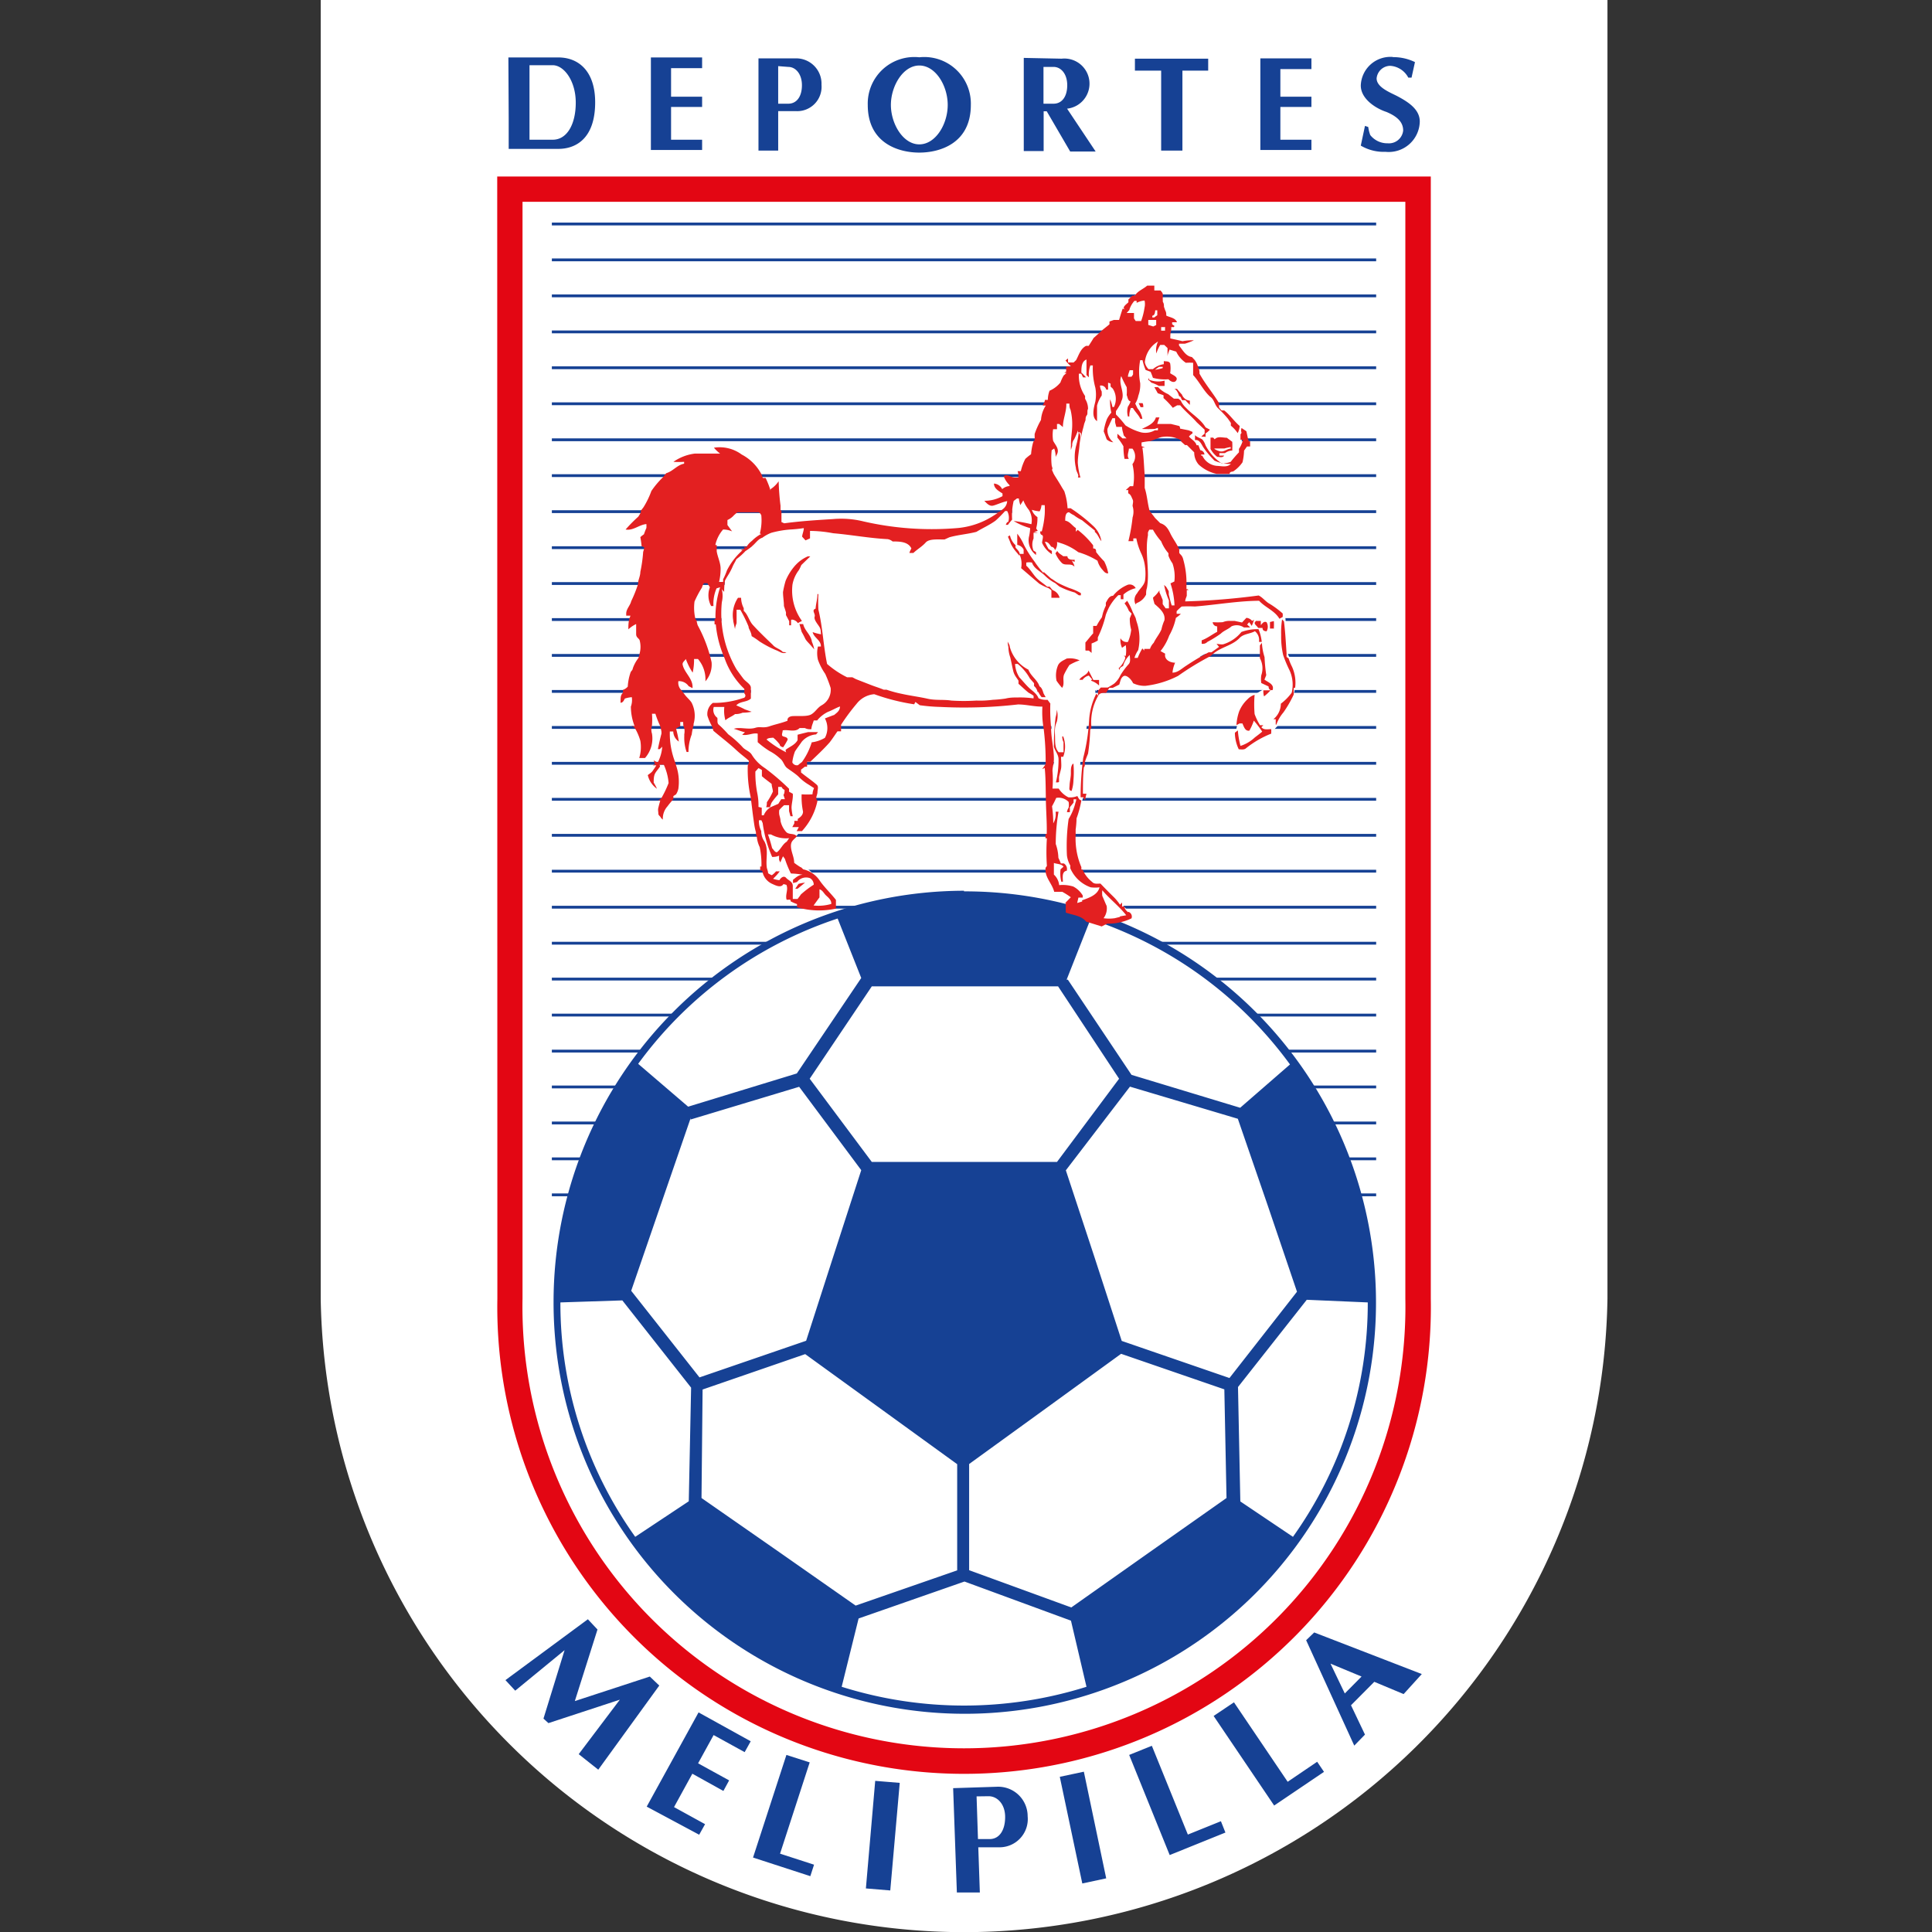 <svg xmlns="http://www.w3.org/2000/svg" width="500" height="500" fill="none"><rect width="100%" height="100%" fill="#333333" stroke="none"/><path fill="#fff" d="M416.009 0v336.062a166.524 166.524 0 0 1-333.009 0V0h333.009Z"/><path fill="#fff" d="M135.228 52.227v283.835a114.253 114.253 0 0 0 114.237 116.4 114.249 114.249 0 0 0 81.545-34.226 114.254 114.254 0 0 0 32.692-82.174V52.228H135.228Z"/><path stroke="#164194" stroke-miterlimit="3.86" stroke-width=".73" d="M142.821 57.97h213.328M142.821 67.254h213.328M142.821 76.571h213.328M142.821 85.894h213.328M142.821 95.176h213.328M142.821 104.494h213.328M142.821 113.815h213.328M142.821 123.094h213.328M142.821 132.416h213.328M142.821 141.737h213.328M142.821 151.017h213.328M142.821 160.338h213.328M142.821 169.617h213.328M142.821 178.938h213.328M142.821 188.261h213.328M142.821 197.539h213.328M142.821 206.861h213.328M142.821 216.179h213.328M142.821 225.461h213.328M142.821 234.783h213.328M142.821 244.101h213.328M142.821 253.384h213.328M142.821 262.701h213.328M142.821 272.023h213.328M142.821 281.302h213.328M142.821 290.624h213.328M142.821 299.906h213.328M142.821 309.225h213.328"/><path fill="#fff" d="M144.025 336.946a105.46 105.46 0 1 1 210.92 0 105.46 105.46 0 0 1-210.92 0Z"/><path fill="#164194" d="M216.782 237.714a104.452 104.452 0 0 0-51.624 37.603l12.936 11.089 28.122-8.598 16.673-24.707-6.107-15.387Zm-71.752 99.352a104.094 104.094 0 0 0 19.364 60.664l13.861-9.2.602-29.408-17.797-22.578-16.03.522Zm72.797 99.473a105.667 105.667 0 0 0 63.355 0l-4.017-17.115-27.56-10.124-27.399 9.562-4.379 17.677Zm116.788-38.809a104.094 104.094 0 0 0 19.364-60.664l-15.789-.683-17.797 22.578.603 29.609 13.619 9.16Zm-.764-122.252a104.46 104.46 0 0 0-51.624-37.604l-6.187 15.669h.321l16.472 24.627 28.122 8.517 12.896-11.209Zm-84.367-44.795a106.42 106.42 0 0 1 98.481 65.595 106.418 106.418 0 0 1-23.013 116.066 106.425 106.425 0 0 1-181.69-75.399 106.421 106.421 0 0 1 106.222-106.423m24.346 24.748h-48.209l-16.07 23.904 16.07 21.534h47.928l16.07-21.534-15.789-23.904Zm-95.053 33.988-7.754 22.498-7.673 22.297 17.677 22.417 27.6-9.481 6.95-21.574 7.312-22.578-16.07-21.574-28.123 8.477.081-.482Zm2.772 98.428 20.087 13.981 19.806 13.86 26.275-9.119v-27.48l-19.244-13.941-20.087-14.543-26.556 9.16-.281 28.082Zm154.11-53.392-7.593-22.377-7.713-22.378-27.922-8.316-16.592 21.654 7.432 22.538 7.031 21.614 27.881 9.602 17.476-22.337Zm-58.414 81.715 20.088-14.181 20.087-14.142-.562-28.122-26.717-9.2-20.087 14.583-19.244 13.941v27.479l26.435 9.642Z"/><path fill="#E30613" d="M135.228 52.227v283.835a114.253 114.253 0 0 0 114.237 116.399 114.248 114.248 0 0 0 81.546-34.226 114.252 114.252 0 0 0 32.691-82.173V52.227H135.228Zm-6.549-6.548H370.29v290.383a120.789 120.789 0 0 1-8.554 46.902 120.793 120.793 0 0 1-65.493 66.699 120.807 120.807 0 0 1-167.524-113.601l-.04-290.383Z"/><path fill="#fff" d="M272.865 202.8a29.993 29.993 0 0 0 0-3.816c.039-1.093.16-2.18.362-3.255 0-2.651-.723-5.222-.764-8.035a41.789 41.789 0 0 1-.241-6.347l-.883-.563-7.553-.763h-.362l-2.893.201a22.31 22.31 0 0 1-3.294.321 24.814 24.814 0 0 1-4.258 0c-2.167.16-4.342.16-6.509 0-2.049-.281-4.017 0-6.146-.442-2.13-.442-4.42-.803-6.589-1.285a27.243 27.243 0 0 1-4.018-1.085h-.683c-1.044-.442-2.129-.763-3.214-1.165l-3.575-1.406-4.018 4.379c1.366 0 2.451.442 2.29.924-.442 1.286-3.173 6.107-3.535 6.749-.362.643-2.692 4.018-3.576 5.022a17.98 17.98 0 0 1-3.455 3.214 9.118 9.118 0 0 0-1.607 1.406c-.401.402-1.044 1.447-1.486 1.607-.442.161 3.696 3.375 3.696 3.375l-.482.321 1.085.683a4.455 4.455 0 0 0-.362 1.607h-.844c.264.81.264 1.682 0 2.491a47.978 47.978 0 0 1-2.209 4.901c.201.764.361 1.246.361 1.246l-.321.763-1.728 2.009-1.848 1.808.724 5.383a16.466 16.466 0 0 0 1.848 1.969 11.033 11.033 0 0 1 2.41 0s2.812 2.37 2.933 2.812a41.626 41.626 0 0 0 3.736 4.017v2.09a24.33 24.33 0 0 1-2.692.642l-4.459-.964-2.25-1.205-1.607-.643-.803-4.017s-1.125-1.005-1.286-.924l-.884.803-2.37-.683s-.964-2.009-1.085-2.45c-.12-.442-.321-4.018-.361-5.263a8.231 8.231 0 0 0-.844-2.652l-1.125-6.066s-.683-6.107-.924-7.392c-.241-1.286-.482-4.661-.482-4.661l1.245-1.205.322-.643a8.066 8.066 0 0 1-1.326-1.727c-.603-.965-1.848-1.165-2.491-2.089a30.67 30.67 0 0 0-3.656-3.214c-.803-.804-1.526-1.728-2.41-2.451-.884-.723-.281-1.205-.362-1.768a2.656 2.656 0 0 1-.964-2.852h2.652a10.057 10.057 0 0 0 .281 3.455 23.7 23.7 0 0 1 2.491-1.607 6.352 6.352 0 0 0 1.968-.362c.797.002 1.591-.079 2.371-.241l-1.728-.643a16.173 16.173 0 0 0-2.25-1.004c.964-1.125 2.652-.803 3.777-1.808v-2.812c0-.964-1.326-1.527-1.969-2.37a26.718 26.718 0 0 1-1.768-2.411 28.361 28.361 0 0 1-3.776-17.315 7.398 7.398 0 0 0 .201-3.375l.562.683c.007-.967.074-1.933.201-2.892.402-.844.964-1.607 1.406-2.411.255-.449.47-.92.643-1.406l.964-1.768c.842-.62 1.622-1.32 2.33-2.089a11.299 11.299 0 0 0 2.09-1.526c.723-.683 1.325-1.567 2.289-1.848a8.917 8.917 0 0 1 2.371-1.246 21.998 21.998 0 0 1 4.7-.924 25.794 25.794 0 0 0 3.495-.402c0 .764-.361 1.487-.401 2.21.259.353.541.688.843 1.004l1.165-.562v-1.929c2.009.042 4.01.244 5.986.603 4.701.442 9.361 1.286 14.062 1.527.21-.058.432-.058.642 0h10.325a14.828 14.828 0 0 1 3.777 0l1.285-.563c2.29-.642 4.661-.803 6.991-1.366 1.607-1.004 3.375-1.807 4.901-2.932.884-.764 1.687-1.648 2.491-2.491h.562c.442.884.542 1.899.282 2.852-.402 0-.523.402-.643.723h.402c.401-.642.803-1.285 1.245-1.928-.123-1.43-.001-2.87.362-4.259l.883-.602.282.08c.058.587.179 1.166.361 1.728.245-.404.513-.793.804-1.165l3.294-4.982 4.419-16.512 6.027-13.097 2.852-4.017s5.263-3.134 9.039-4.982l.442-4.259s.522-1.526.603-1.888c.08-.361 1.125-2.49 1.125-2.49.974-.405 1.926-.861 2.852-1.367 0-.2 3.696.523 3.817 1.125.12.603 1.848 4.5 1.888 4.74.04.242 1.165 1.327 1.165 1.447 0 .12-.201 4.299-.281 5.625l1.326 1.406 1.205.402a7.11 7.11 0 0 0 2.491 2.852h1.928v3.174c1.607 1.727 2.611 4.017 4.379 5.584 1.085.723 1.165 2.21 2.089 3.094.924.883 1.728 1.687 2.531 2.611l.723 1.085v.723a10.306 10.306 0 0 1 1.768 1.968 4.019 4.019 0 0 0 .482-1.647l.281.362a1.571 1.571 0 0 0 0 .964l-.321.402v1.446h.683a10.695 10.695 0 0 1-1.045 2.41v.844c-.418.4-.808.83-1.165 1.286a1.685 1.685 0 0 1 0 1.526c-.283.318-.665.53-1.084.603-.924.884-2.331.482-3.496.442a4.702 4.702 0 0 1-3.776-2.491h-.241l-2.089-3.535-3.696-2.813-5.223-.723v.201h-.804c-.378.224-.783.4-1.205.522l-3.455 1.407 1.085 8.035.924 13.538 4.017 1.286 5.062 9.2a20.674 20.674 0 0 1 0 10.445l1.848.724h2.451c5.544-.402 11.048-1.447 16.632-1.447 1.206 1.326 2.973 2.089 4.259 3.375l1.647.723.281 1.728.442 7.472.201 1.647 1.808 4.018.442 3.053-.362.884-.241 1.888-1.968 2.933-1.808 3.495-.402 1.326h.643l-2.129 2.29c-1.065.089-2.11.346-3.094.763-.401.482-3.776 2.893-3.776 2.893l-1.205-.322-1.206-3.093.603-2.451 4.5-7.472 2.41-1.447h1.245l.282-.964-1.688-1.727.282-1.969v-3.575l-.764-3.375v-1.647l.241-.884a11.164 11.164 0 0 0-.562-1.888 12.06 12.06 0 0 0-4.46.723 9.357 9.357 0 0 1-4.419 3.093c-.643.282-1.326 0-2.009 0l.683.804-1.968 1.366h-1.205a53.234 53.234 0 0 0-5.826 3.495 20.383 20.383 0 0 1-2.531 1.567 29.623 29.623 0 0 1-7.312 1.526 48.143 48.143 0 0 1-5.624-1.848 14.53 14.53 0 0 0-1.567-.241c-.3.371-.556.776-.763 1.206a6.392 6.392 0 0 1-1.567 2.129l-1.687 1.004h-1.768l-.763.804v1.285l-.442-.522a17.507 17.507 0 0 0-1.888 6.83 45.318 45.318 0 0 1-1.607 9.923 70.669 70.669 0 0 0-.603 8.758h.362l.883 1.728-.401 1.245-1.808 4.017-.884 6.187 1.727 8.035 3.656 3.496h2.33s6.951 7.271 7.232 7.472c.281.201 0 .884 0 .884l-3.335.803a16.021 16.021 0 0 1-3.093.482 72.128 72.128 0 0 1-7.513-3.053l.241-3.013v-1.527l-4.459-1.406-1.728-4.017v-9.401c0-.281-.401-7.714-.401-7.714v-5.303l.803-.04Z"/><path fill="#164194" d="m152.14 419.063 2.491 2.652-5.865 18.52 19.404-6.347 2.451 2.33-15.789 21.774-5.062-4.017 10.646-14.101-18.48 6.066-1.286-1.165 5.464-17.717-12.775 10.485-2.531-2.731 21.332-15.749Zm28.645 24.105 13.499 7.472-1.567 2.813-8.035-4.42-4.017 7.312 8.034 4.419-1.486 2.732-8.035-4.459-4.741 8.638 8.035 4.419-1.526 2.732-13.579-7.272 13.418-24.386Zm93.487 16.672 6.227-1.325 5.785 27.6-6.187 1.326-5.825-27.601Zm-27.6 2.933 11.249-.361a7.626 7.626 0 0 1 5.659 2.088 7.649 7.649 0 0 1 2.376 5.545 7.302 7.302 0 0 1-1.855 5.629 7.322 7.322 0 0 1-5.417 2.406h-5.504l.402 11.691h-5.946l-.964-26.998Zm6.066 2.129.362 11.049h3.013c2.531 0 4.017-2.29 4.017-5.705s-2.089-5.424-4.339-5.384l-3.053.04Zm-26.234-4.017 6.348.522-2.451 27.841-6.308-.522 2.411-27.841Zm87.581-16.793 5.263-3.535 13.9 20.569 7.634-5.183 1.767 2.612-12.896 8.718-15.668-23.181Zm-21.855 10.084 5.865-2.371 9.321 22.98 8.557-3.455 1.165 2.933-14.423 5.826-10.485-25.913Zm-88.706 0 6.026 1.928-7.673 23.623 8.798 2.852-.964 2.973-14.825-4.821 8.638-26.555Zm148.848-20.288-8.035-3.335 3.696 7.714 4.339-4.379Zm-12.254-11.41 27.841 10.767-4.7 5.182-7.593-3.174-6.026 6.067 3.615 7.593-2.772 2.852-12.454-27.278 2.089-2.009ZM224.576 27.158a12.047 12.047 0 0 1 8.261-11.793c1.634-.54 3.365-.725 5.077-.54a12.052 12.052 0 0 1 13.338 12.333c0 9.963-8.035 12.334-13.338 12.334-5.303 0-13.338-2.37-13.338-12.334Zm5.986 0c0 4.861 3.133 10.204 7.352 10.204 4.218 0 7.352-5.222 7.352-10.204s-3.134-10.204-7.352-10.204c-4.219 0-7.352 5.343-7.352 10.204Zm95.616-12.052h13.217v2.772h-8.035v7.15h8.035v2.652h-8.035v8.477h8.035v2.652h-13.217V15.106Zm34.309-.322a12.819 12.819 0 0 1 5.705 1.286l-.884 4.017h-.844a5.703 5.703 0 0 0-4.7-3.053 3.575 3.575 0 0 0-3.496 3.254c0 2.41 3.777 3.736 5.545 4.7 3.093 1.648 5.624 3.536 5.624 6.469a8.037 8.037 0 0 1-8.879 7.834 11.648 11.648 0 0 1-6.387-1.607l1.084-5.102.844.28a9.58 9.58 0 0 0 .522 2.09 5.59 5.59 0 0 0 4.5 2.13 3.696 3.696 0 0 0 4.017-3.295c0-1.928-1.165-3.495-4.339-4.821-2.611-.844-6.628-3.294-6.628-6.83a7.666 7.666 0 0 1 2.571-5.481 7.67 7.67 0 0 1 5.745-1.91m-90.434 2.57v9.522h2.612c2.169 0 3.535-1.848 3.535-4.781s-1.607-4.74-3.535-4.74h-2.612Zm4.701-2.129a6.504 6.504 0 0 1 7.171 5.765 6.509 6.509 0 0 1-5.765 7.171l7.392 11.089h-6.589l-6.066-10.406h-.803V39.09h-5.143V14.985l9.803.201Zm18.962 0h18.963v3.093h-6.669v20.69h-5.504V18.28h-6.79v-3.093Zm-156.681 1.647v19.324h6.026c3.696 0 5.946-4.017 5.946-9.601 0-5.585-3.013-9.683-5.986-9.683h-6.026m-5.424-2.008h12.936c5.223 0 9.522 3.535 9.522 11.61 0 9.481-5.103 12.053-9.522 12.053h-12.856v-8.035l-.08-15.628Zm36.88 0h13.258v2.772h-8.035v7.392h8.035v2.651h-8.035v8.477h8.035v2.652h-13.258V14.865Zm32.944 2.25v9.722h2.611c2.17 0 3.535-1.848 3.535-4.781s-1.647-4.74-3.535-4.74l-2.611-.202Zm-5.102-2.01h9.641a6.551 6.551 0 0 1 6.244 4.21c.319.835.464 1.727.425 2.62a6.303 6.303 0 0 1-6.508 6.83h-4.7V38.97h-5.102V15.106Z"/><path fill="#fff" d="M272.464 203.405c.09-1.338.09-2.68 0-4.017 0-1.125.402-2.17.362-3.295 0-2.611-.723-5.182-.723-8.035a48.065 48.065 0 0 1-.281-5.986l-.643-.843-7.875-.442h-.321l-2.893.241a30.55 30.55 0 0 1-3.294.321 25.256 25.256 0 0 1-4.258.201 50.49 50.49 0 0 1-6.509 0c-2.049-.322-4.017 0-6.146-.442-2.13-.442-4.42-.804-6.629-1.286a32.994 32.994 0 0 1-4.018-1.084h-.723c-1.044-.442-2.129-.764-3.174-1.165l-3.615-1.407c-1.005 1.166-2.371 2.773-4.018 4.38 1.366 0 2.411.441 2.25.924a67.758 67.758 0 0 1-3.535 6.709c-.362.643-2.692 4.017-3.576 5.022a17.022 17.022 0 0 1-3.415 3.254 11.62 11.62 0 0 0-1.647 1.406c-.362.402-1.045 1.446-1.446 1.607-.402.161 3.656 3.375 3.656 3.375l-.483.281 1.125.723a4.3 4.3 0 0 0-.401 1.607h-.804a4.016 4.016 0 0 1 0 2.491 43.923 43.923 0 0 1-1.888 4.66c.241.763.361 1.245.361 1.245l-.281.724-1.727 2.048-1.848 1.808.723 5.384a16.533 16.533 0 0 0 1.848 1.968 11.288 11.288 0 0 1 2.41 0s2.772 2.371 2.893 2.813a46.237 46.237 0 0 0 3.776 4.017l.201 2.129c-.88.269-1.78.471-2.691.603l-4.46-.924-2.25-1.205-1.607-.643-.803-4.018s-1.165-1.004-1.286-.924l-.924.804-2.812-1.005s-1.004-2.048-1.125-2.45c-.12-.402-.281-4.018-.321-5.263a8.583 8.583 0 0 0-.844-2.692l-1.125-6.066s-.683-6.067-.964-7.392c-.281-1.326-.442-4.62-.442-4.62l1.245-1.246.282-.602a14.14 14.14 0 0 1-1.326-1.728c-.563-.964-1.808-1.205-2.491-2.089a27.587 27.587 0 0 0-3.616-3.214c-.843-.844-1.526-1.728-2.41-2.451-.884-.723-.281-1.205-.402-1.808a2.487 2.487 0 0 1-.924-2.812h2.852a9.036 9.036 0 0 0 .282 3.455c.723-.683 1.687-.964 2.491-1.607a4.86 4.86 0 0 0 1.968-.361c.776.059 1.555.059 2.33 0l-1.727-.643a16.114 16.114 0 0 0-2.25-1.005c.964-1.165 2.692-.803 3.776-1.807v-2.813c0-.924-1.366-1.566-1.968-2.37l-1.808-2.41a30.464 30.464 0 0 1-2.772-6.428 29.534 29.534 0 0 1-.964-10.928 7.25 7.25 0 0 0 0-3.334l.602.683c-.014-.969.053-1.936.201-2.893.402-.844.964-1.607 1.366-2.451.267-.434.496-.891.683-1.366.281-.602.643-1.165.924-1.767a16.622 16.622 0 0 0 2.33-2.089 16.95 16.95 0 0 0 2.089-1.607c.723-.683 1.286-1.567 2.29-1.848a8.785 8.785 0 0 1 2.33-1.286 25.2 25.2 0 0 1 4.862-.844c1.165 0 2.33-.241 3.535-.361 0 .723-.362 1.446-.442 2.209l.884.965 1.165-.523v-1.928c2.009.019 4.013.221 5.986.602 4.7.402 9.361 1.286 14.101 1.527.229.005.452.074.643.201h10.285a15.135 15.135 0 0 1 3.816 0l1.246-.562c2.29-.643 4.7-.804 6.99-1.407 1.647-1.004 3.415-1.767 4.942-2.892a28.654 28.654 0 0 0 2.45-2.491h.563a3.606 3.606 0 0 1 .281 2.812c-.361 0-.482.442-.643.764h.402l1.246-1.889a11.574 11.574 0 0 1 .401-4.258l.844-.643h.482c.076.588.211 1.166.402 1.728.241-.442.522-.804.763-1.206l3.174-5.383 4.419-16.512 6.067-13.097 2.812-4.017s5.303-3.134 9.079-4.982c.201-1.969.402-4.299.402-4.299s.562-1.486.643-1.848c.08-.361 1.085-2.53 1.085-2.53a29.153 29.153 0 0 0 2.892-1.327c0-.24 3.696.523 3.777 1.125.08.603 1.848 4.46 1.928 4.74.08.282 1.165 1.287 1.165 1.447 0 .16-.241 4.299-.281 5.625.482.482.924.964 1.285 1.406l1.246.361a6.866 6.866 0 0 0 2.45 2.893c.643-.04 1.287-.04 1.929 0v3.174c1.607 1.727 2.651 4.017 4.379 5.584 1.125.723 1.165 2.21 2.129 3.053.964.844 1.728 1.728 2.491 2.652l.723 1.085v.723a9.025 9.025 0 0 1 1.768 1.928c.28-.492.445-1.042.482-1.607l.281.362a1.571 1.571 0 0 0 0 .964l-.281.402v1.406h.643a7.348 7.348 0 0 1-1.045 2.37v.884a8.53 8.53 0 0 0-1.165 1.245c.201.603.322 1.165 0 1.567a2.093 2.093 0 0 1-1.044.603c-.924.884-2.371.482-3.536.442a4.783 4.783 0 0 1-3.736-2.491h-.241l-2.049-3.495-3.696-2.813-5.183-.441v.2h-.803a3.16 3.16 0 0 1-1.205.482l-3.415 1.447 1.084 8.035.884 13.539 4.018 1.245 4.901 9.2a20.57 20.57 0 0 1-.201 10.486l1.848.683h2.451c5.544-.442 11.088-1.447 16.632-1.487 1.246 1.366 3.013 2.129 4.299 3.415l1.607.723.321 1.728.402 7.432.201 1.647 1.808 4.018.442 3.053-.322.884-.281 1.888-1.928 2.933-1.808 3.455-.402 1.366h.643l-2.169 2.25a10.109 10.109 0 0 0-3.054.803c-.401.442-3.816 2.852-3.816 2.852l-1.165-.281-1.165-3.174.602-2.45 4.46-7.473 2.41-1.446 1.286.201.241-.964-1.688-1.768.322-1.928-.201-3.576-.804-3.415v-1.647l.282-.844a14.857 14.857 0 0 0-.603-1.888 12.055 12.055 0 0 0-4.419.723 9.643 9.643 0 0 1-4.42 3.094c-.642.281-1.365 0-2.008 0l.643.763-1.969 1.406h-.964c-2 1.05-3.945 2.204-5.826 3.455-.78.61-1.613 1.148-2.49 1.607a30.414 30.414 0 0 1-7.312 1.527 46.695 46.695 0 0 1-5.625-1.688l-1.526-.281a5.79 5.79 0 0 0-.764 1.246 6.943 6.943 0 0 1-1.607 2.129c-.522.362-1.084.683-1.647 1.004h-1.808l-.723.844v1.286l-.442-.523a17.493 17.493 0 0 0-1.848 6.79 49.83 49.83 0 0 1-1.526 9.802 71.36 71.36 0 0 0-.643 8.799h.402l.883 1.727-.401 1.205-1.808 4.018-.884 6.187 1.687 8.035 3.696 3.455h2.33s6.991 7.191 6.991 7.392v.844s-2.973.683-3.294.843a17.18 17.18 0 0 1-3.094.442 72.795 72.795 0 0 1-7.513-3.013v-4.54l-4.459-1.446-1.727-4.017v-9.401c0-.241-.402-7.714-.402-7.714v-5.303l1.044-.04Z"/><path fill="#E32021" d="M324.812 163.392a2.893 2.893 0 0 1 1.004 2.732h.724a11.73 11.73 0 0 0-.844-3.294 12.034 12.034 0 0 0-4.419.723 9.643 9.643 0 0 1-4.419 3.093c-.643.281-1.366 0-2.009 0l.643.764-1.969 1.406h-.723a64.458 64.458 0 0 0-5.785 3.455c-1.165.723-2.17 1.808-3.576 1.808a8.04 8.04 0 0 1 .683-2.572c-1.326 0-2.892-.803-2.571-2.33l-1.205-.683a14.01 14.01 0 0 0 2.249-4.017 15.83 15.83 0 0 0 1.728-4.58 7.683 7.683 0 0 0 1.286-1.045h-1.085a3.895 3.895 0 0 1 0-.683c.399-.432.829-.834 1.285-1.205 1.138-.06 2.278-.06 3.415 0 5.544-.442 11.089-1.446 16.633-1.486 1.607 1.767 4.017 2.531 5.263 4.66l.843-.482c.019-.294.019-.59 0-.884a23.465 23.465 0 0 0-3.415-2.531c-1.044-.562-1.727-1.607-2.812-2.129a177.19 177.19 0 0 1-19.003 1.526c0-.482.242-.964.402-1.446v-1.486h.482l-.321-.241h-.241v-1.045a22.168 22.168 0 0 0-.844-6.669 2.45 2.45 0 0 0-.723-1.286l-.281-.321a5.944 5.944 0 0 1 0-.844c-.563-1.526-1.647-2.812-2.33-4.258-.683-1.446-1.326-2.25-2.612-2.652l-1.325-1.326-.362-.482-1.045-1.325c-.562-1.969-.642-4.018-1.285-5.986v-3.335c-.201-2.37-.241-4.741-.603-7.111h.683l-.884-.361a7.768 7.768 0 0 1 0-.965 17.656 17.656 0 0 1 2.17-.321c.964-.281 1.888-.763 2.892-1.045a7.598 7.598 0 0 1 5.424.965h-.442l1.205 1.084h.482l1.889 1.889a4.733 4.733 0 0 0 1.165 3.173 10.156 10.156 0 0 0 4.66 2.411h3.334c0-.563.523-.563.924-.643a9.015 9.015 0 0 0 2.411-2.37 15.16 15.16 0 0 0 .402-3.013l.763-1.085h.804v-1.326h-.362c-.241-.844-.402-1.727-.603-2.611l-1.245-.844c-.159.4-.159.846 0 1.246l-.281.401v1.406h.642a7.341 7.341 0 0 1-1.044 2.371c.02.294.02.589 0 .884a30.974 30.974 0 0 0-2.129 2.45 5.712 5.712 0 0 1-2.33.402 12.462 12.462 0 0 1-4.179-4.66 4.83 4.83 0 0 0-.803-1.487c-.603-.442-1.406-.602-1.929-1.165v1.286c1.206-.201 1.648 1.084 2.17 1.888l.683.964a30.755 30.755 0 0 0 2.169 2.451 9.003 9.003 0 0 0 4.259.843c-.924 1.005-2.411.563-3.616.523a4.573 4.573 0 0 1-2.246-.816 4.57 4.57 0 0 1-1.53-1.836h-.282a.7.7 0 0 1 0-.281h.844a1.248 1.248 0 0 0-1.085-1.125l-.482-1.285h-.482c-.241-1.005-1.326-1.487-1.968-2.25.258-.32.571-.592.924-.804a1.503 1.503 0 0 1 0-.402l-1.005-.401-2.209-.442s0-.522-.241-.683l-2.13-.522h-3.535c.151-.574.339-1.138.562-1.688h-.924c-.482 1.647-2.249 2.29-3.615 2.973 1.11.06 2.224.06 3.334 0l.804-.281c.02.214.02.429 0 .643h-.804a4.98 4.98 0 0 1-3.575.522 14.273 14.273 0 0 1-4.018-1.808 27.293 27.293 0 0 0-2.45-2.812 6.21 6.21 0 0 1 0-.884c.426-.605.815-1.236 1.165-1.888.084-.208.152-.423.2-.643 1.166-2.129-.883-4.46 0-6.508.404.981.874 1.934 1.407 2.852.06.682.06 1.367 0 2.049.281.603.241 1.406 1.004 1.647a5.208 5.208 0 0 1-.683 1.326 4.662 4.662 0 0 0 0 2.571h.362a5.134 5.134 0 0 1 .401-2.209h.523c.562 1.004 1.446 1.767 1.928 2.812h.522a5.544 5.544 0 0 0-1.245-2.692l-.603-1.245a6.073 6.073 0 0 0 .804-2.049 8.051 8.051 0 0 0 .482-3.254 15.568 15.568 0 0 1 0-5.946h.602c.183.868.452 1.716.804 2.53l1.285.483c.215.482.416 1.004.603 1.567 1.309.35 2.668.473 4.018.361.482.563 1.566 1.125 2.048.241.483-.884-.964-1.325-1.606-1.808.14-.837.14-1.693 0-2.53-.282-.643-1.085-.483-1.648-.603v.803a5.465 5.465 0 0 0-2.812 1.286h-1.125a3.216 3.216 0 0 1-.964-1.808 6.954 6.954 0 0 1 3.415-5.343 5.14 5.14 0 0 0-.442 3.093c.244-.774.581-1.516 1.004-2.21h1.045l.844.804v2.25c0-.643.321-1.245.522-1.848l1.727.522a7.193 7.193 0 0 0 2.491 2.893c.629-.04 1.26-.04 1.888 0v3.174c1.607 1.727 2.652 4.017 4.379 5.584 1.125.723 1.166 2.209 2.13 3.053.881.834 1.713 1.72 2.491 2.652l.763 1.084v.724a9.051 9.051 0 0 1 1.768 1.928 4.919 4.919 0 0 0 .522-1.848c-1.487-1.246-2.531-2.893-4.018-4.018h-.683l-.642-.763v-1.125c-1.567-2.611-3.616-4.981-5.062-7.633 0-.482 0-.964-.282-1.446a5.82 5.82 0 0 0-.964-2.09l-.723-.763c-1.647-.24-2.37-1.848-3.335-2.973v-.482h1.527c.798-.235 1.577-.53 2.33-.884a14.63 14.63 0 0 0-2.973.241c-1.044-.28-2.089-.482-3.133-.723v-.723c.018-.517.099-1.03.241-1.526v-.683h.683c.049-.097.102-.19.16-.282l-.602-.442a2.4 2.4 0 0 1 0-.522h1.245c-.402-1.165-1.848-1.245-2.772-1.727 0-.442 0-.884-.281-1.366l-.321-.924c0-.442 0-.844-.282-1.246a14.61 14.61 0 0 1 0-1.848c0-.482-.361-.803-.602-1.125h-1.607v-1.245h-1.848c-1.045.924-2.451 1.366-3.174 2.571h-.643l-1.044 1.004v.683c0 .241-2.009 1.366-.844 1.929l-.643-.241a82.617 82.617 0 0 0-.924 2.933h-1.366l-1.125.401v.723c-.683.603-1.446 1.125-2.089 1.728l-1.326 1.205-.683.603c-.401.683-.843 1.366-1.285 2.049h-.683c-1.447.763-1.848 2.37-2.571 3.696l-.643.602h-1.446v-1.044l-.643.522c.439.56.923 1.084 1.446 1.567h-1.286v1.326l-.482.321h.603l-.763.683c-.338.575-.621 1.18-.844 1.808a7.392 7.392 0 0 1-2.812 2.129 6.86 6.86 0 0 0-.442 2.37h-.764c0 .483-.361.965-.562 1.447h.804a7.791 7.791 0 0 0-1.246 3.736 20.075 20.075 0 0 0-1.647 3.656v.562c.019.335.019.67 0 1.005l-.362.482a16.433 16.433 0 0 0-.562 3.174c-.523.367-1.019.77-1.487 1.205a13.145 13.145 0 0 0-1.165 3.174h-.843c.141.401.222.82.241 1.245v.362c-.721.15-1.472.05-2.13-.282-.562-.2-1.124-.482-1.687 0a6.099 6.099 0 0 0 1.487 2.29.448.448 0 0 1 0 .241 3.22 3.22 0 0 0-1.889.804 2.565 2.565 0 0 0-2.129-1.446c0 1.285 1.246 1.928 2.21 2.571v.683a9.639 9.639 0 0 1-4.701 1.205c.603.643 1.326 1.487 2.29 1.246.964-.242 2.371-.925 3.616-1.166a2.776 2.776 0 0 1-.884 1.889l-1.125.884-1.446.2h1.165l-1.125.724a20.618 20.618 0 0 1-9.16 3.254 79.046 79.046 0 0 1-24.587-1.688 24.092 24.092 0 0 0-8.035-.602c-4.017.241-8.356.522-12.494 1.084l-.723-.321v-3.013h.683-.924v-1.245a63.11 63.11 0 0 1-.482-6.308 7.243 7.243 0 0 1-2.089 2.049 1.503 1.503 0 0 0 0 .402 21.589 21.589 0 0 0-1.286-3.295h-.723l-.281-.803a12.05 12.05 0 0 0-5.183-5.263 9.597 9.597 0 0 0-7.191-1.768 9.562 9.562 0 0 0 1.607 1.527h-6.589c-1.98.254-3.868.985-5.504 2.129.923.06 1.849.06 2.772 0v.482c-1.808.322-2.892 1.969-4.62 2.451l-.522.643-.362.442a22.785 22.785 0 0 0-2.973 3.535 21.54 21.54 0 0 1-2.048 4.218l-.683.884v.482l-.643 1.045a36.898 36.898 0 0 0-3.295 3.334c1.969.362 3.496-1.245 5.384-1.406.018.335.018.67 0 1.005-.241.522-.442 1.084-.643 1.647a8.06 8.06 0 0 0-.924.723c.147.771.254 1.548.321 2.33l.683.322c0 .401-.2.843-.281 1.245a36.098 36.098 0 0 1-.723 5.102c0 .844-.362 1.687-.562 2.531.017.174.017.349 0 .522a33.456 33.456 0 0 1-1.808 4.54c-.241 1.085-1.246 1.969-1.286 3.134v.602h1.085a8.346 8.346 0 0 1-.322.924c-.168.86-.235 1.737-.2 2.612a7.695 7.695 0 0 1 2.008-1.366v2.611c0 .844.603 1.005.884 1.527a6.589 6.589 0 0 1 0 3.535c-.04.422-.163.831-.361 1.205a9.35 9.35 0 0 0-1.407 2.652c0 .321-.361.603-.522.884a13.387 13.387 0 0 0-.763 3.776 2.9 2.9 0 0 1-1.246.844v.763c-.763.643-.562 1.688-.642 2.571.642 0 .883-.602 1.125-1.084a8.49 8.49 0 0 1 1.807-.362 4.974 4.974 0 0 1-.241 2.451 14.108 14.108 0 0 0 1.005 5.142l-.884-.281c.355.209.679.466.964.763a14.34 14.34 0 0 1 1.366 3.214 9.799 9.799 0 0 1-.281 4.46h1.486a7.619 7.619 0 0 0 1.616-2.95 7.623 7.623 0 0 0 .192-3.358 3.501 3.501 0 0 1 0-2.129c.08-1.003.08-2.01 0-3.013h.884a24.447 24.447 0 0 0 1.205 3.093c.159.513.28 1.037.362 1.567v.482a62.22 62.22 0 0 0-.924 4.018h.482l.643-.643a10.331 10.331 0 0 1-1.125 4.017 1.689 1.689 0 0 1-1.085-.562l.321 1.085-.562.281h.924c-.281.482-.603.924-.924 1.406-.321.482-.844.763-1.286 1.125a5.944 5.944 0 0 0 2.371 3.535 12.172 12.172 0 0 0-.844-1.607c0-.683 0-1.325.201-1.968s.803-1.286 1.245-1.888c.442-.603 0-.563 0-.764h1.165c.69 1.495 1.111 3.1 1.246 4.741a26.952 26.952 0 0 1-1.929 4.017l-.763.482h.563c-.201.603-.362 1.246-.523 1.889-.16.642 0 1.004 0 1.526 0 .523.563.683.683 1.125l.482.442a4.737 4.737 0 0 1 1.206-3.455c.474-.643.984-1.26 1.526-1.848a5.663 5.663 0 0 1 0-.803l.683-.442c.293-.454.497-.958.603-1.487a12.865 12.865 0 0 0-.522-5.785 8.568 8.568 0 0 1-.282-.964 20.474 20.474 0 0 1-1.406-8.035h.884a3.257 3.257 0 0 0 1.446 2.611 31.368 31.368 0 0 0-.723-3.375l1.085-.602v-1.085h.763c0 .563 0 1.085.281 1.607.103.517.103 1.05 0 1.567v.562a10.936 10.936 0 0 0 .603 4.018h.482c0-1.552.286-3.091.844-4.54.102-.814.264-1.619.482-2.41v-.322a7.474 7.474 0 0 0-.522-5.504c-.523-.803-1.286-1.366-1.808-2.129-.29-.331-.558-.68-.804-1.045a2.731 2.731 0 0 1-.803-2.37 2.98 2.98 0 0 1 2.651 1.286l1.005.522c.241-2.451-2.21-4.017-2.571-6.187 0-.602.602-.924.843-1.366a17.138 17.138 0 0 0 1.768 3.536c.261-1.16.383-2.347.361-3.536h1.005a8.031 8.031 0 0 1 1.928 5.785 6.577 6.577 0 0 0 1.607-4.941 36.582 36.582 0 0 0-3.615-9.602 14.376 14.376 0 0 1-.322-1.406h-.201a12.326 12.326 0 0 1-.281-4.7 27.22 27.22 0 0 1 1.969-3.697c0-.321.281-.683.441-1.044h.925l.642 1.044a5.872 5.872 0 0 0 .322 4.862h.602a9.97 9.97 0 0 1 .804-4.58l.924-.282a24.937 24.937 0 0 0-1.205 8.236h-.241v1.366h.321c.256 2.761.92 5.469 1.969 8.035l.361.884a20.096 20.096 0 0 0 4.741 7.473l.321.321v1.205a.643.643 0 0 1-.361 1.165 23.29 23.29 0 0 1-7.794 1.246 3.575 3.575 0 0 0-1.406 3.294c.287.937.678 1.84 1.165 2.692.157.39.278.793.361 1.205 1.929 1.647 4.018 3.214 5.825 4.901 1.808 1.688 2.893 2.25 4.018 3.576l-.643-.723c0 .401 0 .843-.281 1.245a32.882 32.882 0 0 0 .803 8.397.611.611 0 0 0 0 .241c.241 1.647.402 3.334.643 5.021.241 1.688.322 2.451.683 3.656a.448.448 0 0 0 0 .241c0 .242 0 .483.201.724a7.72 7.72 0 0 0 .763 2.852c.346 1.65.495 3.336.442 5.022h-.321v1.044h.482l.281.924a4.43 4.43 0 0 0 2.451 2.572c.884.401 2.169 1.044 2.812 0l.763.2c.523 1.206-.281 2.451 0 3.656 0 .442.724 0 1.085.282v.321c.53.282 1.081.523 1.647.723.02.268.02.536 0 .804a20.088 20.088 0 0 0 10.084.361v-2.25c-1.406-1.807-3.133-3.374-4.379-5.262a6.943 6.943 0 0 0-4.098-2.652l-.562-.562v1.124a9.568 9.568 0 0 0 0-1.044 17.263 17.263 0 0 1-1.768-1.205c0-1.487-.803-2.813-.843-4.299-.041-1.486.964-1.768 1.526-2.571-.723-.884-1.968-.322-2.732-1.085a6.305 6.305 0 0 1-1.486-2.852c0-.563-.201-1.125-.322-1.648a4.056 4.056 0 0 1 0-1.205c.385-.445.801-.861 1.246-1.245h1.285v1.526l.362 1.326h.603a12.8 12.8 0 0 1-.322-2.169c0-1.205.442-2.411.322-3.656l-.965-.522v-.764a59.848 59.848 0 0 0-6.186-5.303 11.033 11.033 0 0 1-3.455-3.495c-.563-.964-1.808-1.205-2.491-2.089a27.587 27.587 0 0 0-3.616-3.214 27.746 27.746 0 0 0-2.411-2.451c-.562-.442-.281-1.205-.401-1.808a2.527 2.527 0 0 1-.924-2.812h2.732a9.035 9.035 0 0 0 .281 3.455c.723-.683 1.687-.964 2.491-1.607a4.86 4.86 0 0 0 1.968-.361 11.54 11.54 0 0 0 2.33-.241l-1.727-.603a23.055 23.055 0 0 0-2.25-1.045c1.004-1.124 2.692-.763 3.776-1.767v-2.812c0-.925-1.365-1.567-1.968-2.371a92.338 92.338 0 0 1-1.768-2.41 29.368 29.368 0 0 1-2.772-6.428 28.716 28.716 0 0 1-1.004-10.928 7.223 7.223 0 0 0 0-3.334l.602.683c-.014-.968.053-1.936.201-2.893.402-.844.964-1.607 1.406-2.451.239-.443.453-.899.643-1.366.281-.602.643-1.165.924-1.767a16.622 16.622 0 0 0 2.33-2.089 14.356 14.356 0 0 0 2.089-1.607c.724-.683 1.326-1.567 2.29-1.848a9.489 9.489 0 0 1 2.331-1.286 25.67 25.67 0 0 1 4.861-.844 34.952 34.952 0 0 0 3.535-.361c0 .723-.362 1.446-.442 2.209l.884.965 1.165-.523v-1.928c2.01.017 4.013.219 5.986.603 4.701.401 9.361 1.285 14.101 1.526.475.082.919.291 1.286.603 1.687 0 4.017 0 4.861 1.808a6.117 6.117 0 0 0-.522 1.165h1.044c1.005-.964 2.25-1.647 3.174-2.692.924-1.044 3.254-.763 4.902-.803l1.245-.563c2.29-.643 4.7-.803 6.99-1.406 1.648-1.004 3.415-1.768 4.942-2.893.884-.763 1.687-1.647 2.491-2.49h.522c.236.425.382.893.43 1.377.049.483-.002.972-.149 1.435-.361 0-.482.442-.643.763h.563c.321-.482.723-.924 1.085-1.366a16.056 16.056 0 0 1 .401-4.821l.844-.643h.482c.081.587.215 1.166.402 1.728.241-.442.522-.804.763-1.245a9.01 9.01 0 0 0 1.446 2.49 5.137 5.137 0 0 1 .643 3.696 36.675 36.675 0 0 0-4.58-.843 16.722 16.722 0 0 0 4.259 1.848 11.234 11.234 0 0 1-.322 2.33 4.7 4.7 0 0 0 1.849 4.62v-.723l-.643-.402a4.012 4.012 0 0 1 0-3.133v-1.487h1.125l-1.005-.241.964-.241-.401-.643c.247-.957.355-1.945.321-2.933a3.527 3.527 0 0 1-1.446-1.888 8.882 8.882 0 0 0 2.009.402c.28-.492.445-1.042.482-1.607h.843c.04.776.04 1.554 0 2.33a24.09 24.09 0 0 1-.763 4.46h-.402c0 .482 0 .763.482.964.482.201 0 1.325 0 2.008a6.63 6.63 0 0 0 2.531 2.933v-.843l-.843-.483a16.854 16.854 0 0 1-.965-1.888c.884 0 1.206.683 1.648 1.286a1.085 1.085 0 0 1 .964.884 2.746 2.746 0 0 0 .522-2.13l1.487.482a15.105 15.105 0 0 1 4.017 2.17 20.437 20.437 0 0 1 4.982 2.21c.216.815.615 1.57 1.165 2.209.442.482.843 1.165 1.607 1.045a10.83 10.83 0 0 0-1.045-3.094 23.584 23.584 0 0 1-2.089-2.41c0-.482 0-.924-.763-.924v-.804a21.678 21.678 0 0 0-4.018-4.017l-.442.482a7.496 7.496 0 0 1 0-.924c-.964-.603-1.566-1.728-2.772-1.929 0-.763 0-2.169 1.005-2.169.385.301.803.557 1.245.763.651.499 1.351.93 2.089 1.286l2.491 2.009.844.683v.361c.803.603 1.044 1.647 1.687 2.371a6.826 6.826 0 0 0-2.21-4.018 41.7 41.7 0 0 0-5.745-4.5h-.803a16.567 16.567 0 0 0-.844-4.419l-.602-.964c-.563-1.004-1.165-1.928-1.768-2.893-.603-.964-.442-.883-.683-1.325-.241-.442 0-.523 0-.723l-.201-.683a17.644 17.644 0 0 1 0-4.018l.643-.442c.282.757.406 1.564.362 2.371 0-.322.281-.683.441-1.045.523-1.286-.562-2.29-1.084-3.335a9.204 9.204 0 0 1 0-2.972h1.004v-1.366h.563l.964.803c0-2.049.964-4.017.884-6.066h.803c0 .522 0 1.044.281 1.566.32 1.315.469 2.665.442 4.018 0 1.727-.402 3.455-.321 5.223a6.22 6.22 0 0 0 0 1.205c.088-.367.196-.729.321-1.085a2.447 2.447 0 0 1 .523-1.727c.362-.732.684-1.483.964-2.25.022.173.022.349 0 .522.964-.321.803.804.884 1.366 0-1.205.482-2.37.723-3.575l.361-1.005c0-.402 0-.843.322-1.245.321-.402 0-1.125.321-1.647a4.862 4.862 0 0 0-.763-2.612v-.723a9.062 9.062 0 0 1-1.125-2.25 9.51 9.51 0 0 1-.482-3.535h.602l.482.964h.764a14.27 14.27 0 0 0-1.205-1.245c0-1.206 0-2.893 1.325-3.375v4.017l.643.603a6.781 6.781 0 0 1 .362-3.093h.642a18.445 18.445 0 0 0 .643 5.745 9.938 9.938 0 0 1 0 3.615c-.401 1.607-1.084 4.018.442 5.062v-4.017a8.046 8.046 0 0 1 1.205-2.611c.02-.348.02-.697 0-1.045a3.501 3.501 0 0 1-.441-1.527 1.365 1.365 0 0 1 1.607 1.045h.482v-1.808l.642.241c.018.254.018.51 0 .763l.563.523a4.866 4.866 0 0 1 .321 4.781h-.401a8.897 8.897 0 0 0-.603-2.009 12.433 12.433 0 0 0 .321 3.455c-.442.5-.82 1.053-1.125 1.647a14.526 14.526 0 0 0-.843 3.214c.281.683.522 1.366.763 2.049a2.81 2.81 0 0 0 1.728.763 4.022 4.022 0 0 1-1.527-3.455c.131-.329.278-.65.442-.964.241-.603.562-1.205.844-1.808h.682c.02.268.02.536 0 .804 0 .482.242.964.322 1.446h1.486c0 .763.282 1.486.442 2.21l.723.763h-1.044l-1.326-1.205v1.004a14.104 14.104 0 0 1 1.567 2.25c-.006 1.091.088 2.18.281 3.254h1.125c-.603-.884 0-1.808 0-2.652h.924a3.253 3.253 0 0 1 0 4.018c.449 1.869.517 3.809.201 5.705h-.844l-1.084 1.004h.642a6.256 6.256 0 0 0 0 .844c.683.281.844 1.004 1.125 1.567.281.562 0 1.124 0 1.727a4.86 4.86 0 0 1 0 2.933 47.071 47.071 0 0 1-1.084 6.147h1.285a3.98 3.98 0 0 1 0-.724h.763a16.578 16.578 0 0 0 1.326 4.018c.485 1.055.797 2.181.924 3.334.161 1.2.161 2.416 0 3.616-.281 1.326-1.446 2.129-2.049 3.254a2.532 2.532 0 0 0-.401 2.853l.281-.322a4.418 4.418 0 0 0 2.45-2.209c0-.523 0-1.085.201-1.648.844-4.539-.602-9.159.282-13.699a6.707 6.707 0 0 1 0-.723c.095-.253.217-.495.361-.723h.924a17.804 17.804 0 0 0 2.129 3.013 10.692 10.692 0 0 0 1.889 3.093v.643c.259.7.61 1.362 1.044 1.969.519 1.509.684 3.117.482 4.7l-1.004.482a20.717 20.717 0 0 1 1.044 5.705h-.723c-.321-.924-.522-1.888-.763-2.812v-.764c0-.201-.442-.803-.643-1.205l-.562-.522a18.886 18.886 0 0 0 1.245 4.017v2.049h-.844l-.763-1.085v-1.084c-.281-.683-.522-1.326-.844-1.969v-.522a8.013 8.013 0 0 1-1.647 1.848c0 .562.241 1.085.362 1.647 1.245 1.125 2.892 2.37 2.571 4.259a11.288 11.288 0 0 0-.763 2.33c-.523 1.245-1.447 2.29-2.009 3.495a4.023 4.023 0 0 0-.964 1.567h-1.487v.442l-.482-.563c-.473.78-.877 1.6-1.205 2.451h-.844a7.15 7.15 0 0 1 .965-2.009 13.42 13.42 0 0 0-.362-7.231 10.191 10.191 0 0 1-.281-1.045 27.825 27.825 0 0 0-.764-1.567 16.533 16.533 0 0 0-1.446-2.932l-.683.683c.474.58.853 1.23 1.125 1.928l.723.723-.482 1.205a10.766 10.766 0 0 0 .362 2.973 10.651 10.651 0 0 1-.844 3.134 1.773 1.773 0 0 1-1.928-.964c-.09.851.049 1.711.401 2.491l.965-.683a9.136 9.136 0 0 1 0 2.772h-.643c.482 0 .602.442.401.884a6.554 6.554 0 0 1-1.606 2.33c.096.152.177.313.241.482 0-.683.482-.844.924-1.085a5.943 5.943 0 0 1 1.727-2.852c0 .763.281 1.647-.241 2.33a17.833 17.833 0 0 0-2.21 2.973 6.335 6.335 0 0 1-1.607 2.129c-.522.362-1.084.683-1.647 1.004h-1.808l-.723.844v1.286a2.76 2.76 0 0 0-.442-.523 17.493 17.493 0 0 0-1.848 6.79 49.851 49.851 0 0 1-1.526 9.803 78.6 78.6 0 0 0-.683 10.204h.763v.241l.402.522c.082-.57.203-1.134.361-1.687h-.924c0-2.25 0-4.54.241-6.79l.241-.401v-.924c.241-.764.523-1.487.844-2.25a51.36 51.36 0 0 0 .563-6.227l.281-.402v-.562c-.19-2.734.44-5.461 1.808-7.835.361-.723 1.285-.763 2.008-.683l.844-1.325h.884l1.687-.844c.281-.723.322-1.687 1.085-2.169.763-.483 2.049.803 2.491 1.807a6.82 6.82 0 0 0 3.214.683 24.75 24.75 0 0 0 8.436-2.571 71.503 71.503 0 0 1 8.357-5.102l.763-.643c2.009-1.727 4.861-2.089 6.749-4.017 1.045-1.165 2.773-1.085 4.018-1.808m-24.828-68.418h.964v.322c-.654.208-1.327.356-2.009.442l1.045-.764Zm1.567-10.365v1.004h-1.005v-.923h.924m-3.173-2.933c.642-.201.642-.844.723-1.406h.522v1.285a5.307 5.307 0 0 0-.763.563h-.523v-.563m-1.004 1.206h2.009v1.325l-.764.362-1.285-.402v-1.205m-4.46 14.623h-.803c0-.562.281-1.124.442-1.687h.884v1.085l-.322.522m-.562-17.476a6.15 6.15 0 0 1 1.245-2.089h.563v.522a5.261 5.261 0 0 1 2.049-.602 4.028 4.028 0 0 1 0 1.808 17.19 17.19 0 0 1-.884 3.495h-1.406l-.442-.683v-1.406h-1.888l.683-.764m-80.189 152.062v-2.129c.803.2 1.125 1.044 1.687 1.566.562.523 1.446 1.206 1.366 2.21-1.485.434-3.042.57-4.58.402l1.487-2.049m-7.272-6.227a18.67 18.67 0 0 1 2.973.321c-1.045 0-1.768.723-2.531 1.326.02.267.02.536 0 .803a5.36 5.36 0 0 0 1.085-.281 2.929 2.929 0 0 1 3.334-.964 1.975 1.975 0 0 1 .964 1.687 25.953 25.953 0 0 0-3.334 2.531c-.241.402-.563.764-.844 1.165h-1.245v-3.374c0-1.125-1.125-1.406-1.728-2.089-.602-.683-1.406 0-1.727.602a8.003 8.003 0 0 1-1.648-.361 15.203 15.203 0 0 0 1.728-1.929h-.964a5.205 5.205 0 0 1-1.085 1.005 4.498 4.498 0 0 1-.964-.523c0-.442-.201-.924-.322-1.366-.361-2.29.523-4.74-.642-6.869a4.502 4.502 0 0 1-.804-2.652 5.743 5.743 0 0 1-.602-2.812h.642l.322.723a32.421 32.421 0 0 0 2.45 8.758 4.016 4.016 0 0 0 1.808-.321c-.02.374-.02.75 0 1.125l.322.642c.201-.562.442-1.084.683-1.607l.482.643a27.006 27.006 0 0 0 1.526 3.736m-.442-9.039-.602.884c-1.085.643-1.527 1.968-2.531 2.732-.603 0-.844-.683-1.246-1.045a36.513 36.513 0 0 0-1.084-3.575h.763a8.037 8.037 0 0 0 4.861.964m-8.035-18.119.844.482v1.607c.803.723 1.687 1.326 2.531 2.009 0 .643.281 1.285.321 1.968a16.92 16.92 0 0 1-1.567 2.772c0 .442 0 .844-.2 1.286h1.044c0-.321.201-.643.281-.964.081-.321 1.165-1.647 1.808-2.37v-1.929h.884a1.283 1.283 0 0 0 .763.764c0 .441 0 .883-.281 1.325l.362 1.085h-.924a19.6 19.6 0 0 0-.764 1.205l-1.848.804a4.26 4.26 0 0 0-1.928 2.169h-.522v-1.968l-.844-.201a15.735 15.735 0 0 0-.321-3.616 26.85 26.85 0 0 1-.482-5.544l.763-.844m.643-60.583a9.497 9.497 0 0 0-2.29 1.727 5.344 5.344 0 0 0-1.527 1.768l-.522-.482.201.683-1.125.482h.522a17.239 17.239 0 0 0-4.017 5.182c-.277.801-.612 1.58-1.005 2.331.02.227.02.455 0 .683h-1.044c.272-1.132.407-2.292.401-3.456 0-1.526-.763-2.972-1.004-4.459v-1.647h-.362a9.042 9.042 0 0 1 2.009-4.018 5.89 5.89 0 0 1 2.33.483l-1.205-1.648v-1.285a4.987 4.987 0 0 0 1.728-1.286l.843-.723h5.424c.361 0 .562.442.763.723a13.382 13.382 0 0 1-.361 4.741l.401.241"/><path fill="#E32021" d="M279.173 111.925a22.156 22.156 0 0 1-.723 3.616 12.502 12.502 0 0 0 0 5.584c0 .522.322 1.085.523 1.607.2.522 0 .643 0 .844h.642a18.198 18.198 0 0 1-.683-3.817c0-1.527.322-3.053.442-4.58.121-1.527.603-2.33-.201-3.294M295.203 105.378h.683c0-.362 0-.724-.201-1.045h-1.004l.522 1.085M297.172 98.307a4.5 4.5 0 0 1 .803.724 9.094 9.094 0 0 1 1.929.843h1.486v-1.366a6.386 6.386 0 0 1-4.017-.24v-.483a3.69 3.69 0 0 1-.282.563M311.997 113.093v-.924c.42-.265.799-.589 1.125-.964l-1.125-.602c-1.205-2.09-3.415-3.295-5.022-5.022a5.948 5.948 0 0 1-1.406-1.929l-.603-.482h-1.165l-1.486-1.165a8.037 8.037 0 0 1-2.612-1.808h-.964c.322.523.603 1.045.884 1.567l1.487.522c.019.241.019.483 0 .723a20.53 20.53 0 0 1 2.41 2.532l1.125-.643h.803c1.286 1.567 2.933 2.852 4.259 4.379l2.049 1.928v1.045c-.316.213-.6.47-.844.763h.884M305.568 102.846l.362.723h.844c.367.422.756.824 1.165 1.206v-1.085a2.413 2.413 0 0 1-2.049-1.567c-.442-.482-.884-.964-1.286-1.486h-.643l.402.281c.366.46.627.995.763 1.567l.563.361M318.906 116.505c.04-.722.04-1.446 0-2.169l-1.406-1.045c-1.045 0-2.371-.482-3.134.402l-.402-.442h-.683v2.933a6.559 6.559 0 0 0 1.728 2.049c.602 0 1.406.321 1.808-.322h-1.246v-.642h1.447a3.415 3.415 0 0 1 1.968-.683m-4.66-.523h2.571a10.516 10.516 0 0 1 1.607-.361v.402c-.884 0-1.687.883-2.652.723a4.783 4.783 0 0 1-1.566-.643M262.742 141.014a4.824 4.824 0 0 1-1.366-2.451 2.339 2.339 0 0 0-.522.322c.241.602.522 1.205.723 1.808a9.743 9.743 0 0 0 1.446 2.169l.804.964c.321-.924-.522-1.486-1.004-2.129a3.895 3.895 0 0 1 0-.683M278.129 145.393v-.522c-.803 0-1.848 0-1.888-.924h-1.085c-.522-.442-1.205-.723-1.526-1.366l-.483.603a7.57 7.57 0 0 0 1.567 2.41c.844 1.005 2.411 0 3.335 1.045 0-.523-.442-1.085-.683-1.607l.241.201.522.16ZM291.908 236.065c-.402-.402-.924-.803-.844-1.446h-.683c.018-.348.018-.697 0-1.045l-.522.563a12.761 12.761 0 0 0-1.607-1.969c-1.165-1.125-2.33-2.33-3.455-3.495-.723 0-1.607.201-2.169-.442a8.27 8.27 0 0 1-2.451-3.174h-.321c-.02.281-.02.563 0 .844v-1.486a18.681 18.681 0 0 1-1.487-8.035v-.201c.02-.281.02-.563 0-.844a2.64 2.64 0 0 0 0-.562c.14-.986.221-1.978.241-2.973.56-1.525.977-3.099 1.246-4.701-.603 0-.764-.683-1.045-1.085a4.654 4.654 0 0 1-2.33.322 6.39 6.39 0 0 1-2.491-2.25h-1.607c.12-1.511.12-3.029 0-4.54 0-1.084.402-2.129.362-3.254 0-2.611-.723-5.182-.723-8.035a48.042 48.042 0 0 1-.201-6.187l-.723-.964a4.615 4.615 0 0 1-2.331-.402c-.442-1.205-1.607-1.888-2.49-2.732-.884-.843-1.607-1.767-2.451-2.651a7.188 7.188 0 0 1-1.125-3.495h.683a12.752 12.752 0 0 1 3.134 3.736l1.084 1.245c.016.241.016.483 0 .724.478.401.804.954.924 1.566h.201c.219.479.503.925.844 1.326h1.044l-.522-.924c-.241-.683-.402-1.486-1.085-1.888-.522-1.687-2.249-2.611-2.852-4.299a9.357 9.357 0 0 1-4.821-5.906c0-.482-.362-.924-.562-1.365.027.486.094.97.2 1.446.021.904.183 1.798.483 2.651.281 1.165.482 2.331.763 3.496s.884 1.727 1.366 2.531v.803c.884.763 1.727 1.607 2.651 2.33.438.216.855.472 1.246.764a4.1 4.1 0 0 1 0 .683 24.772 24.772 0 0 0-4.018-.242c-1.044 0-2.129 0-3.214.282a30.55 30.55 0 0 1-3.294.321 25.263 25.263 0 0 1-4.259.201c-2.167.14-4.341.14-6.508 0-2.049-.321-4.017 0-6.147-.482-2.129-.482-4.419-.763-6.588-1.246a31.514 31.514 0 0 1-4.018-1.084h-.723c-1.044-.442-2.129-.764-3.174-1.165l-4.017-1.567-.924-.482h-1.366a23.798 23.798 0 0 1-5.183-3.455c-.964-4.661-1.125-9.441-2.249-14.061a35.904 35.904 0 0 1 0-4.018h-.242c0 1.286-.401 2.491-.482 3.776-1.165.402 0 1.286-.241 2.049-.241.764.643 1.768 1.165 2.572.523.803.362 1.325.483 2.008a12.227 12.227 0 0 1-2.17-.562c.321 1.486 2.21 2.089 2.129 3.736h-.763a7.517 7.517 0 0 0 0 3.415 15.781 15.781 0 0 0 1.888 3.656 31.043 31.043 0 0 1 1.406 3.656 4.577 4.577 0 0 1-2.37 4.499c-1.045.603-1.607 1.728-2.651 2.331-1.045.602-3.094.361-4.661.441-.683 0-1.607.282-1.486 1.206-1.527.602-3.174.924-4.701 1.446-1.526.522-2.41 0-3.575.362-1.848.602-4.018-.282-5.625.281.964.241 1.889.683 2.893.884l-.723.642c1.446.322 2.772-.562 4.017-.281v2.21a21.62 21.62 0 0 0 3.053 2.29 12.381 12.381 0 0 1 2.813 2.009c.803.642.964 1.807 1.767 2.41.804.603 1.969 1.326 2.853 2.129a12.985 12.985 0 0 0 2.732 2.17l1.366.884a4.283 4.283 0 0 0-.402 1.607c-.937.06-1.876.06-2.812 0-.062 1.495.06 2.993.361 4.459 0 .924-.723 1.486-1.366 1.888v.522h-.884v.643l-.522.964h1.688l-.563 1.045h1.366a16.503 16.503 0 0 0 4.017-7.834c-.682-.643 0-1.527 0-2.21s.402-1.526-.241-2.008c-1.245-1.085-2.651-2.009-4.017-3.134.02-.241.02-.483 0-.723l1.004-.764h.563v-1.285h.843c1.688-1.607 3.415-3.214 4.982-4.982.723-.924 1.366-1.928 2.049-2.892h.924V187.574a52.233 52.233 0 0 1 4.018-5.423 6.427 6.427 0 0 1 4.579-2.491 54.052 54.052 0 0 0 10.325 2.611l.322-.602 1.125.843a47.07 47.07 0 0 0 5.343.442c6.702.335 13.42.12 20.087-.643 2.13 0 4.018.563 6.308.563a24.138 24.138 0 0 0 .321 5.624c.374 3.066.549 6.152.522 9.24-.275.464-.584.907-.924 1.326l.683-.321c.241 2.41.241 4.781.282 7.191 0 3.294.321 6.589.241 9.883h-.322v1.125h.362a52.997 52.997 0 0 0 0 7.151l-.362.522v.563c0 2.049 1.768 3.616 2.25 5.624h2.089a18.59 18.59 0 0 1 2.21 1.406l-1.487 1.527h.201a24.436 24.436 0 0 0 0 2.451c1.808.643 4.018.763 5.263 2.33l4.018 1.245.924-.482.562-.241a13.814 13.814 0 0 0 6.227-1.366 1.296 1.296 0 0 0-.038-1.017 1.274 1.274 0 0 0-.765-.67m-76.333-50.902-2.209.844a5.304 5.304 0 0 1 0 5.022 8.834 8.834 0 0 1-3.415 1.165 17.289 17.289 0 0 1-2.531 5.102 9.712 9.712 0 0 0-1.004.804 1.29 1.29 0 0 1-1.487-.723c.108-.963.338-1.908.683-2.813.563-.884 1.205-1.687 1.768-2.531a5.427 5.427 0 0 1 3.696-1.888l.522-.603h-2.571l-1.326.322-1.406.361v1.407c-.683 1.245-2.049 1.687-3.093 2.49 0 .201 0 .523.201.683a26.817 26.817 0 0 1-5.143-3.334c.442-.482 1.125-.402 1.728-.482a10.083 10.083 0 0 1 1.687 1.767c0 .442.482.603.884.724a16.04 16.04 0 0 0 1.165-1.969c0-.723-.884-.683-1.286-.924-.401-.241 0-.964 0-1.486 1.447-.282 3.214.602 4.379-.603h1.366c.519.269 1.11.368 1.688.281 0-.763.401-1.527.602-2.25h.884a8.235 8.235 0 0 1 2.772-2.209c1.085-.402 2.049-1.005 3.134-1.406 0 1.124-.844 1.647-1.567 2.249m64.28 48.21-1.326.402.321-1.406h1.125v-.523a6.184 6.184 0 0 0-2.45-2.33 9.232 9.232 0 0 0-3.656-.361 4.261 4.261 0 0 0-1.366-2.732v-3.013c.803.321 1.928.201 2.491.964l-.764.683a8.637 8.637 0 0 0 .201 3.214h.402c0-1.004-.362-2.611 1.004-2.852a1.694 1.694 0 0 0-.064-1.073 1.693 1.693 0 0 0-.699-.816h-.763c-.201-.482-.402-.964-.643-1.446a11.803 11.803 0 0 0-.683-3.576 48.465 48.465 0 0 1 .723-8.356h-.763a4.661 4.661 0 0 1-.603 3.013 32.196 32.196 0 0 0-.321-4.419c.401-.723.763-1.446 1.084-2.169a3.615 3.615 0 0 1 3.214 1.044 4.58 4.58 0 0 1 0 1.487 2.942 2.942 0 0 0-.442 1.165h.764v-1.286l.964-1.205v-.844h.683c0 .442-.241.884-.322 1.326a15.779 15.779 0 0 1-1.647 3.776 49.108 49.108 0 0 0-.442 9.401c.111.935.412 1.837.884 2.652-.022.24-.022.482 0 .723a9.033 9.033 0 0 0 5.263 4.901c.76.099 1.53.099 2.29 0-.482 2.009-2.772 2.732-4.54 3.375m9.763 4.299-1.286.321c-.959.14-1.933.14-2.892 0a4.233 4.233 0 0 0 .803-3.174c-.402-.843-.723-1.727-1.125-2.571a6.156 6.156 0 0 1 0-1.486c1.929 2.29 4.259 4.017 6.187 6.468l-1.567.281M335.178 177.976a10.044 10.044 0 0 0-.804-5.424 12.967 12.967 0 0 1-.884-2.169l-.522-.362a6.52 6.52 0 0 1 0-.884c-.201-2.772-.321-5.544-.683-8.316l-.482-.522a21.606 21.606 0 0 0-.241 4.017c-.042 1.756.133 3.51.522 5.223a33.657 33.657 0 0 0 1.688 4.018 8.961 8.961 0 0 1 .522 5.704 13.487 13.487 0 0 1-2.812 2.853 5.183 5.183 0 0 1-1.929 4.017h.603v1.406h.884-.723a9.816 9.816 0 0 1 1.807-3.133 29.835 29.835 0 0 0 2.692-4.661V178.056l.362-.08ZM324.049 161.743c.196-.442.357-.899.482-1.366l-.482.321a2.13 2.13 0 0 0-1.487-.803l-1.125 1.205-1.888-.402h-1.085a4.346 4.346 0 0 0-2.009.321 18.65 18.65 0 0 1-2.611 0 1.167 1.167 0 0 0 1.165 1.085v1.406c-1.326.683-2.491 1.647-4.017 2.21v.884a1.65 1.65 0 0 0 1.486-.482 30.525 30.525 0 0 0 3.455-2.13c.804-.803 1.929-1.125 2.772-1.888a3.294 3.294 0 0 1 3.214.281h1.647l-.803-.763.522-.603.683.965M329.673 162.506c.038-.589.038-1.179 0-1.768l-1.005.241v1.688h1.045M324.852 160.94c-.522.482.523 1.085.764 1.567h1.125c0 .723.482.804 1.044.884a2.37 2.37 0 0 0 0-2.37c-.723-.322-1.085.321-1.486.763v-1.085h-1.286"/><path fill="#E32021" d="m206.859 161.382.603 2.129c.321.563.643 1.165.924 1.768.281.602 1.205 1.406 1.768 2.129.209.209.397.438.562.683a8.352 8.352 0 0 0-.602-2.009c-.201-1.767-1.889-2.852-2.25-4.58h-1.005M327.223 175.926l.482-1.205a45.498 45.498 0 0 1-.442-4.661 14.612 14.612 0 0 1-.683-3.696l-.522.683v3.295a5.47 5.47 0 0 1 .361 4.419 6.698 6.698 0 0 0 0 2.009l1.888.883c0 .563.282 1.125 1.045.924.482-1.486-1.125-1.968-2.049-2.651M270.054 148.284a20.304 20.304 0 0 1-2.25-2.852 29.543 29.543 0 0 1-2.812-4.419 13.133 13.133 0 0 0-1.727-2.893v2.893a2.294 2.294 0 0 1 1.647 1.205v1.125h-1.125a5.829 5.829 0 0 1 .482 3.696c1.607 1.366 3.174 2.732 4.7 4.017.763.469 1.57.859 2.411 1.165l.723.523v1.968h2.129a2.884 2.884 0 0 0-1.767-1.968 8.826 8.826 0 0 1-.804-.924h-.683c-.884-.804-1.928-1.406-2.772-2.29-.844-.884-1.567-2.21-2.611-3.134v-.803c.49-.101.996-.101 1.486 0 .523 1.607 2.21 2.249 3.335 3.374a10.449 10.449 0 0 0 2.651 1.929l1.085.884a20.095 20.095 0 0 0 4.018 1.566l1.044.723h.522v-.562a14.352 14.352 0 0 0-3.013-1.326 32.137 32.137 0 0 1-2.692-1.205c-.883-.442-1.325-.884-2.048-1.286l-1.889-1.687M280.94 168.372h.844l.723.603v-2.451a8.386 8.386 0 0 0 1.607-.763v-.804a28.1 28.1 0 0 0 2.089-5.905 25.53 25.53 0 0 1 .803-1.848 13.235 13.235 0 0 1 2.411-3.174h.643a9.09 9.09 0 0 0 0 1.044h.683v-1.205a7.066 7.066 0 0 1 3.174-1.647 1.729 1.729 0 0 0-2.049-.884 9.561 9.561 0 0 0-3.817 2.853c-1.004 0-1.406 1.044-1.848 1.767-.02.254-.02.51 0 .764a12.84 12.84 0 0 0-.763 1.928l-.282 1.125a15.533 15.533 0 0 0-1.366 2.21h-.883v1.928c-.724.763-1.326 1.607-2.009 2.37v1.848M276.16 170.383c-.843.482-1.888.844-2.33 1.768a6.716 6.716 0 0 0-.402 4.017c.438.65.921 1.268 1.447 1.848.763-1.084 0-2.41.562-3.575.394-.803.837-1.581 1.326-2.33a13.175 13.175 0 0 1 2.651-1.206 6.068 6.068 0 0 0-3.254-.482M279.374 175.927h.804a2.652 2.652 0 0 1 1.607-1.085l.843.965-.281.361a5.258 5.258 0 0 1 2.089 1.246v-1.447h-1.486c-.402-.843-.844-1.647-1.246-2.45-.241 1.165-1.727 1.366-2.33 2.33M326.942 178.538c0 .563 0 1.125.201 1.687a15.62 15.62 0 0 0 1.687-1.566h-1.888M326.42 188.218l.522-.522h-.844a16.105 16.105 0 0 1-1.406-2.893 29.6 29.6 0 0 1 0-4.982 4.022 4.022 0 0 0-1.808 1.125 8.887 8.887 0 0 0-2.209 3.214 12.831 12.831 0 0 0-.683 3.495l.843-.442c.228.02.456.02.683 0 .402.804.683 2.049 1.808 1.889.479-.828.869-1.703 1.165-2.612.78.906 1.505 1.859 2.17 2.853-.603.522-1.246 1.004-1.889 1.486a9.79 9.79 0 0 1-3.736 2.21 22.045 22.045 0 0 1-.683-4.018l-.763.603v.281a10.155 10.155 0 0 0 1.004 4.018c.643 0 1.406.201 1.929-.322a25.325 25.325 0 0 1 6.468-3.736v-.281c.02-.295.02-.59 0-.884-.844 0-1.848.281-2.491-.442M205.854 146.275a14.299 14.299 0 0 0-2.531 4.018 23.945 23.945 0 0 0-.683 2.933c0 1.205.241 2.41.241 3.615.201.563.361 1.085.522 1.607.016.241.016.483 0 .723l.844 1.607v1.045h.482v-1.286c0-.442 1.406 0 1.727.724l1.085-.563a13.379 13.379 0 0 1-2.451-9.401 8.68 8.68 0 0 1 1.647-3.736c.247-.426.462-.869.643-1.326l1.286-1.245 1.044-1.005h-.642a9.372 9.372 0 0 0-3.094 2.17M189.745 160.698l.482 2.129c0-.522.241-1.084.402-1.567v-3.455h.964a36.16 36.16 0 0 1 2.129 4.339c0 .482.362.964.523 1.406.149.345.244.711.281 1.085.686.395 1.344.838 1.968 1.326a27.763 27.763 0 0 0 4.299 2.29c.884.281 1.808 1.165 2.732.562l-.924-.08c-.723-.804-1.928-1.004-2.611-1.848-1.768-1.687-3.536-3.375-5.183-5.183-.964-1.084-1.245-2.651-2.33-3.615v-.683a6.235 6.235 0 0 1-.683-2.692h-.804a8.041 8.041 0 0 0-1.205 5.986h-.442.402ZM274.072 202.359v-1.125c0-.361.362-1.527.523-2.29.16-.763 0-2.049 0-3.093h.562a7.432 7.432 0 0 0 0-5.263h-.241a3.097 3.097 0 0 0 .321 1.486v2.612h-1.245c-1.125-1.206-.884-2.933-.964-4.46-.081-1.526 0-2.33.482-3.455a6.23 6.23 0 0 0 0-3.093 8.007 8.007 0 0 1-.322 1.968 59.656 59.656 0 0 0-.441 7.593c.281 1.125 1.205 2.049 1.205 3.254a25.142 25.142 0 0 1-.683 5.987h.562M277.646 197.661c-.683.844-.442 1.969-.522 2.933-.08.964-.281 1.768-.321 2.651-.04.884-.241 1.326.522 1.447a9.374 9.374 0 0 0 .482-2.772c.12-1.417.12-2.842 0-4.259M208.385 228.432a8.002 8.002 0 0 0-1.728.321l-.844 1.246h.603l1.969-1.607"/></svg>